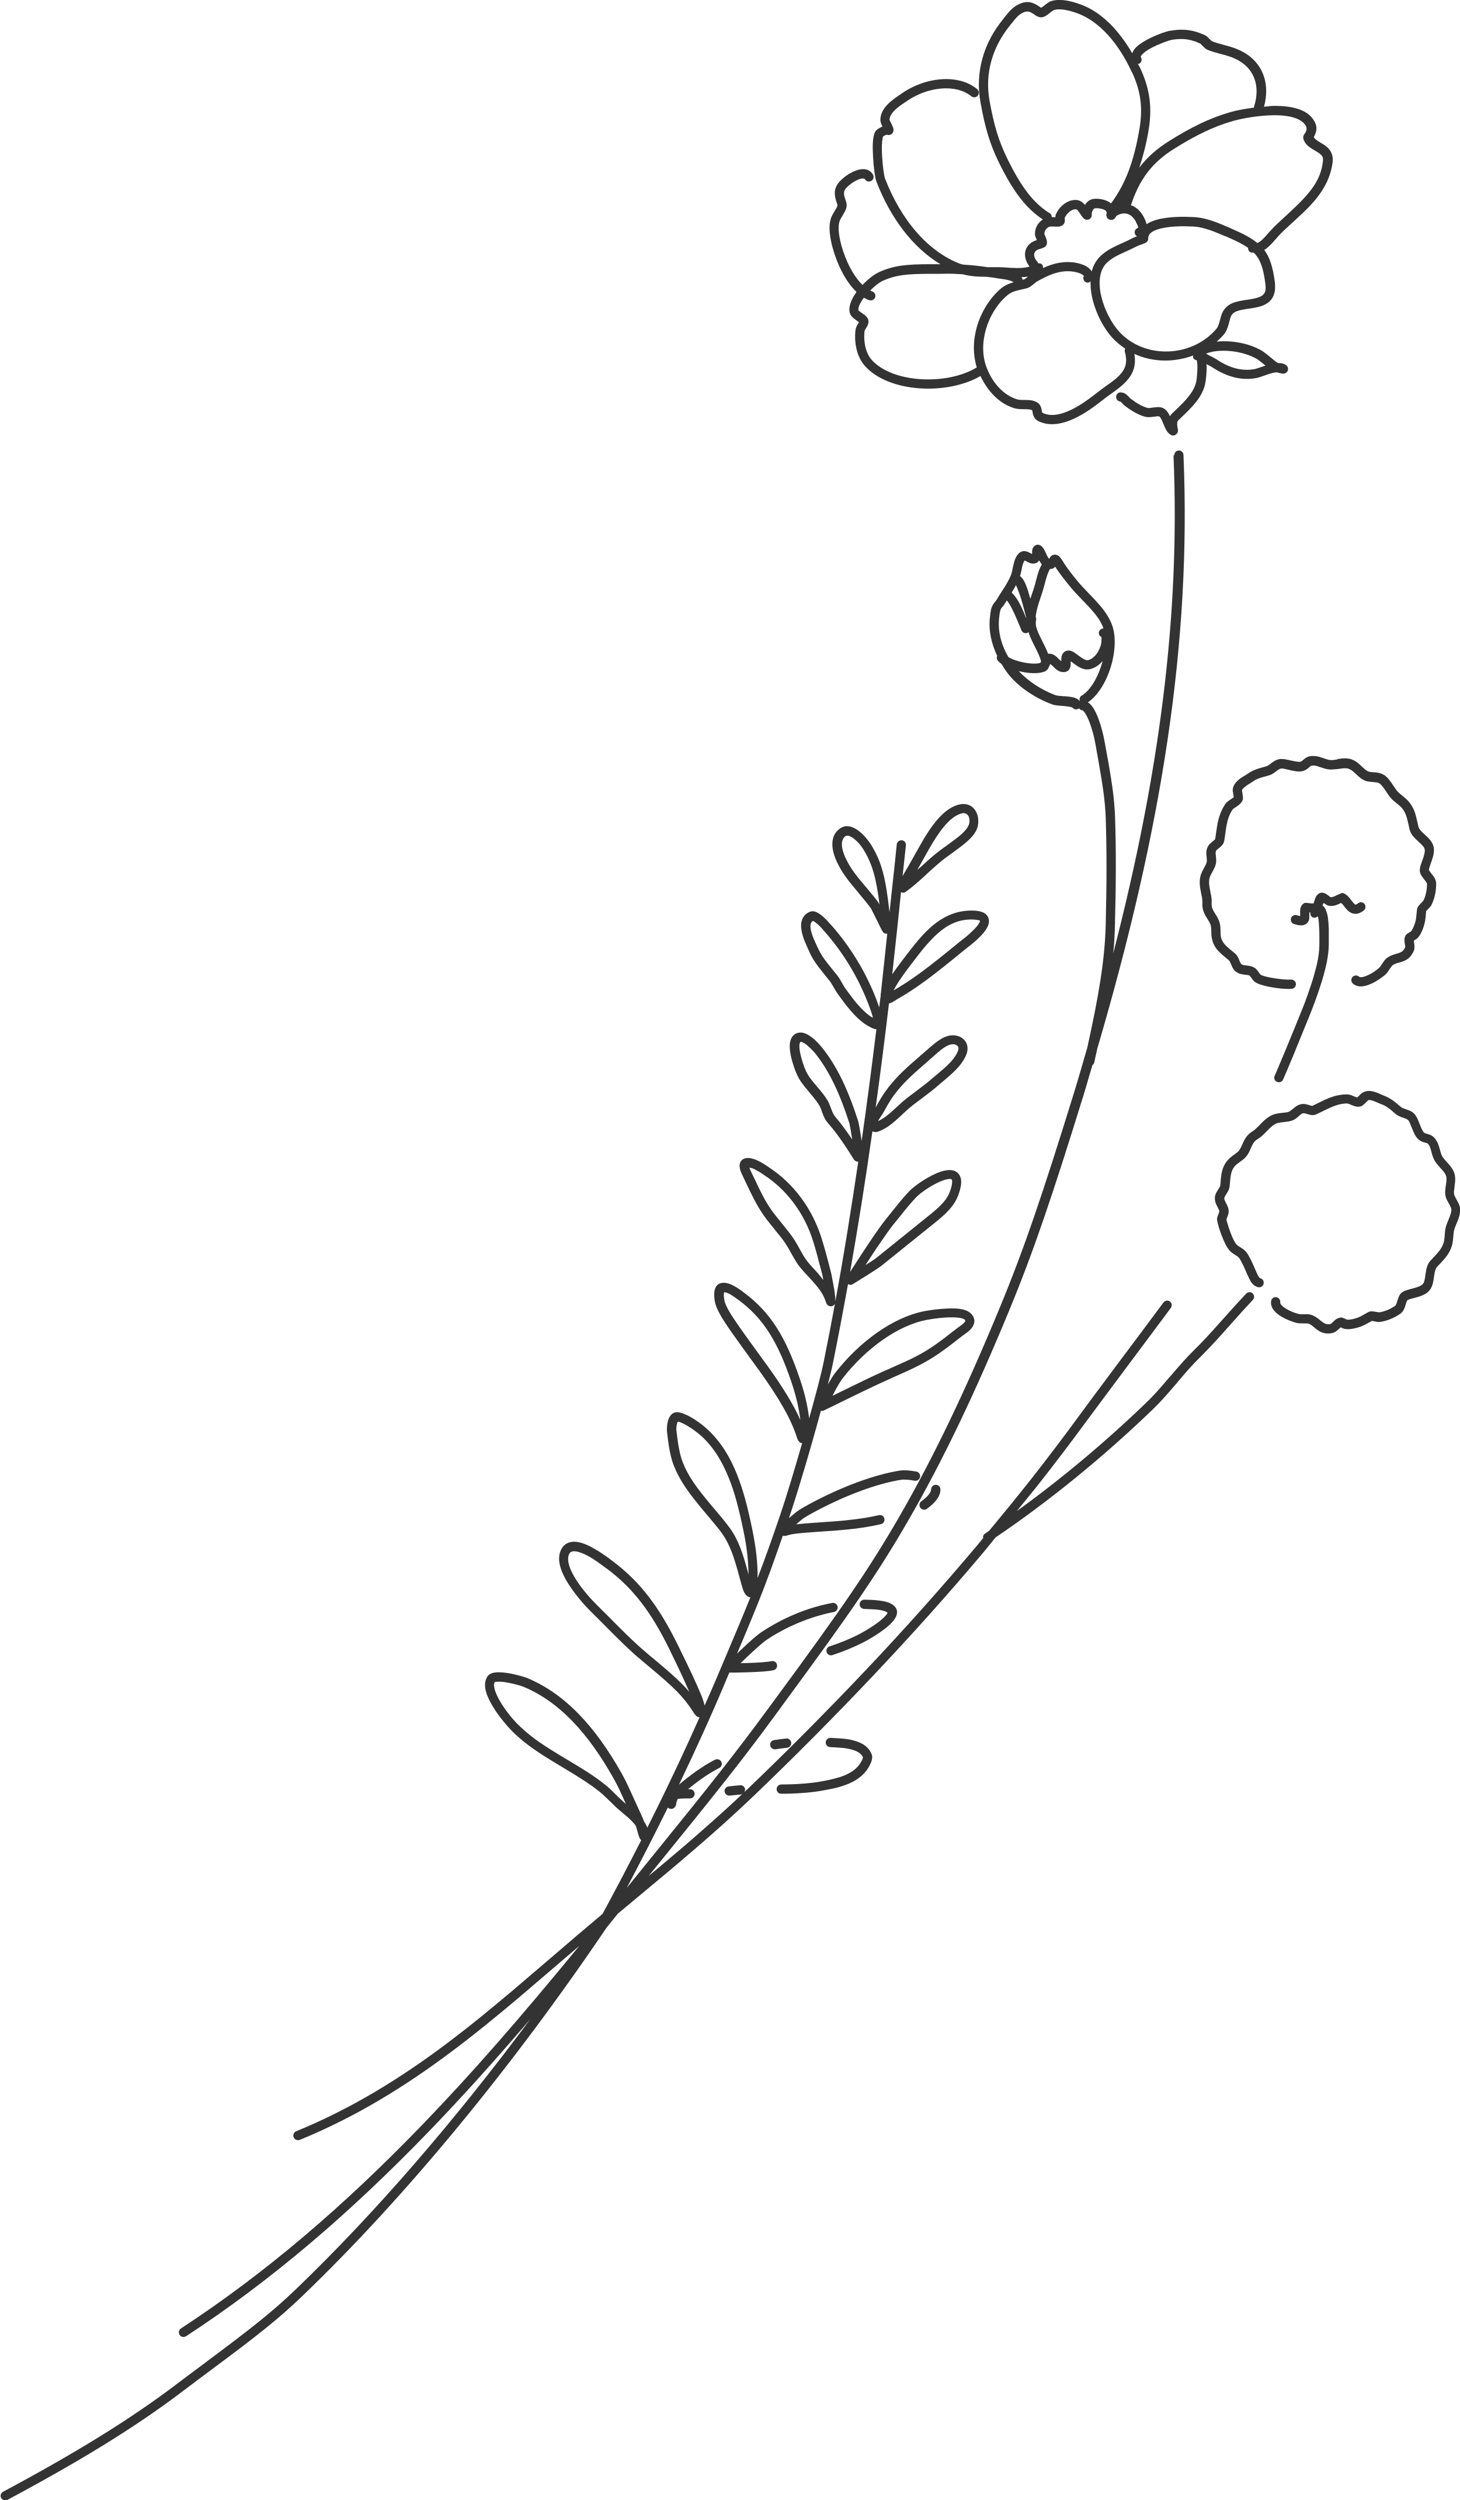 <?xml version="1.0" encoding="UTF-8"?>
<svg id="_レイヤー_2" data-name="レイヤー 2" xmlns="http://www.w3.org/2000/svg" width="161.13" height="275.74" viewBox="0 0 161.13 275.74">
  <defs>
    <style>
      .cls-1 {
        fill: #333;
      }
    </style>
  </defs>
  <g id="_レイヤー_1-2" data-name="レイヤー 1">
    <path class="cls-1" d="m129.18,3.38c-.55.09-1.76.54-2.63,1.02-.56.31-1.01.62-1.29.95-.15.17-.24.35-.3.53-1.5-2.58-3.42-4.56-5.7-5.39-1.13-.41-2.13-.6-2.98-.44-.36.07-.59.2-.99.53-.01,0-.02.01-.03.02-.19.16-.27.21-.37.25-.02-.01-.03-.02-.06-.04-.03-.02-.16-.11-.18-.12-.75-.51-1.41-.64-2.29-.18-.53.28-.86.6-1.37,1.24-.03.03-.24.3-.28.36-1.09,1.34-1.87,2.8-2.29,4.35-.43,1.55-.51,3.17-.21,4.83.51,2.83,1.03,4.59,2.06,6.69,1.5,3.04,2.91,4.97,4.83,6.23-.02.01-.04.01-.05.02-.54.39-.84.94-.83,1.6,0,.12.03.21.09.36.01.03.09.21.12.29-.06.02-.11.03-.12.04-.09.03-.14.05-.2.08-.47.22-.76.55-.9.94-.21.58-.04,1.28.42,1.86-.52.16-1.15.19-2.09.14-.1,0-.1,0-.38-.03-.42-.03-.64-.03-.89-.04-.28,0-.47,0-1,0-.12,0-.17,0-.28,0-.88-.14-1.76-.23-2.64-.28-.1-.03-.22-.04-.32-.07-3.63-1.35-6.61-4.9-8.36-9.44-.11-.3-.26-1.41-.32-2.48-.03-.58-.04-1.1,0-1.51.01-.21.04-.37.07-.5.01-.05.02-.09.03-.12.07-.07.28-.18.39-.22.03.01.06.03.09.03.29.07.61-.09.67-.43.03-.18,0-.31-.09-.52-.02-.05-.05-.11-.08-.18-.02-.04-.12-.23-.13-.26-.05-.1-.09-.18-.11-.24,0-.02-.01-.04-.02-.05,0-.05,0-.11.02-.16.1-.47.53-.94,1.27-1.47.1-.07.61-.42.68-.46,2.25-1.53,5.34-1.89,7.06-.49.22.18.54.14.71-.07.18-.22.15-.54-.07-.72-.53-.44-1.15-.74-1.82-.91-2.02-.53-4.52.03-6.45,1.35-.07.05-.58.4-.69.48-.94.67-1.51,1.29-1.68,2.09-.02.12-.04.23-.04.35,0,.22.06.42.22.75,0,0,0,.02.01.02-.27.12-.55.27-.7.43-.09.1-.16.24-.21.41-.17.51-.19,1.34-.13,2.45.06,1.18.22,2.37.38,2.79,1.54,3.99,4,7.27,7.06,9.1-.08,0-.14,0-.22,0-.22,0-.34,0-.82,0-2.8,0-4.1.15-5.68.85-.62.27-1.29.82-1.88,1.44-.57-.56-1.15-1.39-1.64-2.46-.74-1.62-1.12-3.38-.96-4.29.05-.31.14-.49.38-.87,0,0,0,0,0-.01.23-.37.33-.56.43-.86.06-.2.05-.39,0-.62-.03-.1-.15-.46-.15-.46-.13-.4-.14-.66-.02-.9.13-.26.68-.75,1.23-1.03.56-.29.91-.3,1.01-.14.15.24.47.3.71.15.24-.15.3-.47.15-.71-.12-.19-.27-.33-.43-.42-.5-.28-1.19-.16-1.91.21-.73.38-1.44,1-1.67,1.49-.26.53-.23,1.03-.04,1.65,0,.02.12.35.14.42,0,.03,0,.05.01.07-.06.19-.12.32-.31.61,0,0,0,0,0,.01-.31.49-.44.77-.52,1.24-.2,1.15.23,3.1,1.04,4.89.54,1.19,1.19,2.14,1.89,2.8-.56.77-.9,1.6-.76,2.24.08.36.29.57.73.88.03.02.12.08.13.09.09.06.12.09.16.13-.02.04-.02.05-.08.15-.16.26-.23.4-.27.61,0,.04-.02.09-.03.13-.16,1.48.19,2.99,1.06,3.95,2.66,2.95,9.1,3.22,12.74,1.09.8,1.71,2.09,3.04,3.69,3.54.3.09.55.12,1.06.12.01,0,.01,0,.03,0,.53,0,.74.03.92.12.01,0,.01,0,.04.17,0,.04.01.06.01.08.1.5.29.82.79,1.02,1.14.48,2.45.29,3.9-.4,1.01-.49,1.92-1.11,3.14-2.07.2-.16.41-.32.72-.54.03-.02.65-.46.76-.55,1.58-1.18,2.2-2.29,1.92-3.93,2.02.94,4.39.96,6.49.18,0,.08-.04.16,0,.24.07.17.22.25.39.28.04.14.08.36.08.67,0,.51-.05,1.2-.1,1.52-.16,1-.78,1.85-2.03,3.05-.13.12-.59.56-.69.66-.09.08-.15.18-.21.28-.12-.26-.24-.46-.4-.63-.39-.41-.75-.43-1.52-.32-.32.05-.46.06-.57.03h0c-.59-.17-1.18-.51-1.85-1.02-.04-.03-.09-.08-.16-.16-.04-.05-.06-.07-.09-.09-.24-.26-.46-.4-.8-.44-.28-.03-.53.17-.55.45-.03.28.17.53.45.56.03,0,.06.02.15.12.02.02.03.04.08.08.12.13.2.21.31.29.77.58,1.46.97,2.18,1.18.02,0,.01,0,.03,0,.29.08.51.06.98,0,.44-.07.56-.06.63.01.11.12.2.29.38.72,0,.02,0,.02.02.04.26.66.41.94.75,1.19.19.14.46.18.69-.04.14-.13.17-.26.17-.41,0-.09-.01-.16-.04-.28,0-.01,0-.02,0-.03-.02-.12-.03-.12-.03-.13-.04-.35,0-.57.11-.67.1-.1.56-.53.69-.66,1.4-1.34,2.12-2.34,2.32-3.62.06-.38.13-1.12.12-1.7,0-.09-.03-.14-.03-.22.13.06.26.13.32.16.1.05.17.09.22.12,1.7,1.14,3.37,1.59,5.1,1.23.18-.04,1.17-.39,1.14-.38.22-.07.41-.13.59-.17.17-.04.3-.05.42-.06.08.02.07.03.18.06.12.03.23.05.31.07.05.01.09.02.13.02.04,0,.07,0,.11,0,.07,0,.06.01.32-.12.09-.12.14-.18.16-.25.02-.07,0-.14,0-.29-.08-.17-.08-.17-.14-.22-.24-.22-.56-.29-.93-.29-.02,0-.03,0-.05-.01-.22-.14-.41-.28-.79-.61-.02-.02-.02-.01-.04-.03-.54-.45-.82-.66-1.22-.87-.51-.26-1.08-.47-1.69-.62-.99-.24-2.04-.32-3-.22.27-.24.54-.5.78-.78.25-.29.39-.62.52-1.08.02-.09.04-.15.08-.3.13-.5.19-.69.32-.84.27-.34.71-.47,1.83-.64.02,0,.02,0,.05,0,1.08-.16,1.55-.29,2.03-.62.34-.24.58-.55.71-.95.13-.39.16-.87.09-1.42-.22-1.59-.54-2.64-1.16-3.48.33-.21.65-.5,1.02-.92.07-.08.3-.35.36-.41.09-.1.16-.19.23-.26.43-.45.6-.61,1.77-1.68,1.29-1.18,1.99-1.88,2.63-2.75.64-.86,1.09-1.75,1.34-2.69.08-.31.15-.63.19-.96.07-.58-.07-1.07-.4-1.46-.23-.27-.46-.43-.96-.72,0,0,0,0,0,0-.44-.26-.61-.42-.72-.59.15-.26.26-.53.29-.83.02-.24-.01-.48-.11-.7-.3-.69-.86-1.18-1.65-1.49-.79-.31-1.79-.44-2.97-.43-.34,0-.7.07-1.05.09.73-2.67-.21-5.11-2.74-6.25-.3-.14-.61-.25-.99-.37-.2-.06-.36-.1-.72-.2-.65-.17-.93-.26-1.26-.39-.06-.02-.13-.07-.28-.24,0,0,0,0-.01,0-.23-.25-.36-.37-.59-.47-.31-.14-.61-.25-.9-.34-.89-.26-1.74-.3-2.75-.13Zm3.24,1.4c.06.03.12.08.26.24,0,0,0,0,.01,0,.26.28.4.41.66.51.38.15.68.23,1.37.42.35.09.5.13.69.19.34.1.62.2.87.32,2.13.96,2.87,3,2.11,5.34,0,.03,0,.05,0,.07-.99.13-1.95.3-2.68.52-2.18.63-4.23,1.63-6.64,3.14-1.39.86-2.47,1.82-3.34,2.97.4-1.19.74-2.47,1-3.96.46-2.58.2-4.65-.87-6.98-.08-.18-.19-.34-.28-.52.06-.01.12,0,.18-.03.24-.15.3-.46.15-.7-.03-.05-.02-.11.12-.28.19-.22.54-.48,1.01-.73.78-.42,1.88-.83,2.31-.91.86-.14,1.57-.12,2.31.11.25.07.5.17.76.29Zm-7.48,3.2c.99,2.15,1.21,4.01.79,6.38-.61,3.47-1.5,5.89-3.11,8.07-.46-.38-1.22-.55-1.86-.5-.46.04-.79.3-1.02.67-.39-.46-.81-.65-1.47-.5-.74.17-1.42.8-1.74,1.54-.05.11-.05.21-.05.32.04,0-.13,0-.18-.01-.07,0-.14,0-.2,0,0,0-.01,0-.02,0,0-.17-.06-.33-.21-.42-1.84-1.12-3.2-2.98-4.68-5.99-.98-2-1.48-3.68-1.98-6.42-.54-3.01.29-5.9,2.28-8.35.05-.06.27-.34.3-.37.43-.54.67-.78,1.04-.97.49-.26.77-.2,1.25.12,0,0,.14.1.18.13.08.05.14.09.21.12.22.11.45.15.68.07.26-.09.42-.21.74-.47.01,0,.01,0,.02-.01.27-.22.39-.29.53-.32.63-.12,1.47.04,2.45.39,2.46.9,4.56,3.32,6.04,6.53Zm19.23,6.03c.03.07.03.14.03.22-.01.14-.07.29-.17.45-.02.04-.11.16-.12.18-.01.02-.02.02-.04.07-.01.03-.01.03-.03.09-.02.09-.02.09,0,.29.19.58.51.85,1.3,1.31,0,0,0,0,0,0,.76.44.93.64.86,1.17-.24,2.05-1.26,3.42-3.83,5.78-1.19,1.09-1.36,1.25-1.81,1.72-.08.09-.17.18-.27.29-.06.06-.29.34-.36.41-.4.46-.7.71-.97.81-.66-.55-1.55-1.02-2.78-1.55-.1-.04-.19-.09-.36-.16-1.13-.49-1.6-.67-2.25-.86-.58-.17-1.13-.27-1.68-.29-1.23-.06-2.35-.03-3.38.15-.73.13-1.33.34-1.77.64-.06-.24-.14-.47-.33-.83-.3-.56-.72-.97-1.21-1.2-.06-.03-.13-.03-.19-.05.93-2.85,2.32-4.72,4.8-6.26,2.34-1.46,4.3-2.42,6.38-3.02,1.17-.34,3-.64,4.51-.66.99-.01,1.81.09,2.44.31s1.04.54,1.23.98Zm-8.95,12.03c.17.07.26.11.36.16.93.4,1.62.75,2.16,1.13-.01.24.12.47.37.53.1.02.19,0,.28.02.72.75,1.03,1.7,1.25,3.34.18,1.3-.21,1.57-1.97,1.84-.02,0-.02,0-.05,0-1.38.21-1.96.4-2.46,1.01-.25.31-.35.58-.52,1.22-.03.14-.05.2-.08.28-.09.33-.18.54-.31.69-2.81,3.32-8.37,3.39-11.06-.07-.79-1.02-1.48-2.51-1.73-3.88-.28-1.55,0-2.78.87-3.49.47-.39.91-.62,1.79-1.02.19-.08.29-.13.38-.17.33-.15.86-.42.89-.43.08-.04.18-.09.29-.13.08-.03.45-.17.49-.18.09-.03.14-.06.19-.08.04-.02.08-.03.12-.06.04-.03.07-.06.11-.09.08-.09.14-.21.13-.37-.02-.56.57-.95,1.77-1.17.93-.17,1.99-.19,3.15-.14.47.02.94.11,1.45.26.59.17,1.05.35,2.13.82Zm-9.9-1.64c.18.34.27.53.29.68,0,.05,0,.06,0,.06,0-.01,0-.02-.03,0-.27.09-.42.37-.33.64.04.13.13.22.24.28-.07.03-.15.06-.18.07-.13.05-.26.1-.37.16-.03.02-.06.04-.1.05-.22.12-.45.23-.76.37-.09.04-.19.09-.38.17-.96.43-1.46.7-2.02,1.16-.6.49-1,1.14-1.2,1.89-.13-.21-.32-.4-.58-.55-.17-.1-.37-.18-.58-.25-.2-.07-.41-.12-.59-.15-1.2-.21-2.34,0-3.62.58.01-.12,0-.24-.07-.34-.11-.16-.3-.2-.48-.18-.02-.05-.02-.11-.06-.16-.5-.53-.49-1.11.03-1.35,0,0,.33-.1.36-.11.19-.06.31-.11.42-.19.24-.18.27-.42.22-.69-.02-.12-.07-.23-.13-.39-.01-.03-.13-.31-.14-.33,0,0,0,0,0-.01,0-.3.13-.53.4-.73.1-.07.23-.1.43-.1.05,0,.1,0,.16,0,.04,0,.2.02.16.01.39.03.59.01.82-.13.21-.13.28-.31.29-.53,0-.08-.01-.27-.01-.27,0-.03,0-.04,0-.05.21-.44.62-.82,1.01-.91.28-.06.36-.01.59.33.02.04.05.07.1.15.14.22.24.35.36.48.05.05.1.09.18.13.16.07.35.07.51-.04.12-.08.18-.18.21-.29.01-.05.02-.09.02-.13,0-.04,0-.09,0-.14,0-.02,0-.05,0-.09,0,0,0-.03,0-.05.1-.3.23-.47.38-.48.41-.04.99.1,1.17.28,0,0,.06.11.11.2,0,0-.01.01-.01.02-.03.1-.05.19-.04.3.03.33.35.57.7.46.21-.07.33-.23.39-.41.15-.08.33-.18.48-.22.34-.1.66-.07.95.07.29.14.53.4.73.75Zm-5.9,5.87c.11.06.17.12.2.16-.13.25-.04.56.21.69.18.1.37.04.53-.08-.01.46.02.95.11,1.46.28,1.53,1.03,3.18,1.93,4.32.51.66,1.12,1.19,1.78,1.63-.05.11-.08.22-.04.35.4,1.46-.03,2.27-1.47,3.34-.11.08-.71.51-.74.53-.32.23-.54.39-.76.57-1.17.92-2.03,1.51-2.96,1.96-1.21.58-2.23.73-3.05.38-.13-.05-.15-.09-.19-.29,0-.02,0-.03-.01-.07-.08-.44-.21-.69-.58-.88-.38-.19-.68-.23-1.37-.23-.01,0-.01,0-.03,0-.41,0-.59-.02-.77-.08-1.47-.46-2.69-1.8-3.34-3.54-.96-2.54.06-5.92,2.18-7.82.41-.37.76-.52,1.42-.68.08-.02.39-.09.39-.09.17-.04.3-.07.44-.1.26-.07.45-.2.78-.47.26-.22.27-.22.34-.27.01,0,.02-.02.03-.02,1.63-.93,2.86-1.29,4.14-1.06.26.05.62.15.85.29Zm-6.01.28c-.21.17-.33.25-.4.27-.05.01-.11.03-.16.04,0-.02,0-.04,0-.06-.02-.09-.08-.15-.12-.23.26-.01.5-.03.72-.06-.02.02-.05.04-.05.04Zm-1.54.54s0,0,0-.01c0,.02.02.02.03.04-.61.17-1.07.38-1.55.8-1.21,1.08-2.1,2.58-2.55,4.17-.42,1.48-.43,3.04,0,4.43-3.21,1.98-9.25,1.77-11.59-.82-.65-.72-.93-1.95-.8-3.16,0,0,0-.01,0-.02.01-.06.05-.14.15-.3.18-.29.24-.41.28-.62.05-.27-.06-.51-.24-.7-.1-.11-.21-.19-.4-.32-.02-.01-.1-.07-.13-.09-.22-.16-.33-.25-.33-.26-.07-.34.21-.87.6-1.4.21.11.43.24.65.29.27.06.55-.11.61-.38.06-.27-.11-.55-.38-.61-.06-.01-.12-.07-.18-.09.47-.47.98-.89,1.43-1.09,1.41-.62,2.61-.75,5.27-.75.49,0,.6,0,.83,0,.27,0,.5,0,.73-.01.64-.02,1.29.02,1.95.06.71.19,1.5.28,2.66.28.3.05.6.06.91.12.08.01.17.03.3.05,0,0,.28.04.36.05.22.03.4.06.57.09.28.06.5.12.66.2.07.03.12.07.15.09Zm26.61,8.37c.31.16.55.34,1.03.74.02.02.02.01.04.03.05.04.07.05.11.09-.03.01-.06.02-.09.03-.05.02-.92.32-1.02.34-1.44.29-2.84-.08-4.33-1.08-.08-.05-.18-.11-.31-.18-.1-.05-.47-.23-.52-.26-.14-.07-.18-.11-.28-.17,1.01-.41,2.55-.41,3.91-.07.53.13,1.02.31,1.45.53Zm-8.97,10.75c.75,17.6-1.54,35.12-6.65,54.94.11-1.09.17-2.15.19-3.22.12-4.66.13-8.12.01-11.82-.03-.94-.12-1.95-.27-3.09-.12-.86-.26-1.77-.46-2.9-.08-.43-.37-2.04-.44-2.41-.12-.69-.37-1.65-.66-2.43-.34-.9-.7-1.52-1.16-1.82,1.11-.77,2.01-2.25,2.51-3.88.53-1.72.62-3.57.07-4.85-.43-1.01-1.04-1.78-2.28-3.07-.07-.07-.29-.29-.31-.32-.53-.55-.83-.87-1.11-1.21-.69-.84-1.07-1.34-1.45-1.9-.01-.02-.16-.27-.22-.36-.03-.05-.06-.1-.1-.15-.19-.29-.34-.45-.58-.52-.27-.08-.51.02-.67.21-.06.06-.09.14-.13.23-.11-.11-.2-.25-.33-.54,0-.02-.01-.02-.02-.05-.12-.26-.19-.4-.29-.56-.06-.09-.12-.16-.19-.23-.11-.1-.23-.16-.37-.18-.13-.02-.28.01-.42.13-.17.13-.25.31-.27.52-.01.1-.01.16,0,.34,0,.01,0,.01,0,.03-.04-.02-.05-.02-.11-.05-.02-.01-.02,0-.04-.02-.24-.13-.35-.18-.51-.22-.3-.07-.58,0-.81.22-.32.32-.48.73-.62,1.38-.02.08-.03.15-.06.28-.08.41-.12.56-.18.71-.12.31-.29.64-.51,1.02-.13.23-.27.44-.51.81-.34.53-.44.69-.59.95-.02.03-.12.16-.12.16-.12.14-.18.2-.24.31-.01.02,0,.02-.02.04-.21.37-.27.68-.33,1.33,0,.08-.01.11-.02.15-.14,1.43.18,2.83.81,4.17-.06.15-.07.31.02.45.11.16.28.31.47.46.23.38.46.75.75,1.11,1.1,1.39,2.94,2.63,4.81,3.32.28.1.51.13,1.19.18.05,0,.09,0,.13.01.6.05.9.12.97.2.18.21.49.22.7.05.08.12.2.21.35.22.16.02.5.51.81,1.34.27.71.51,1.61.62,2.25.07.37.36,1.99.43,2.42.2,1.12.34,2.01.46,2.86.15,1.11.24,2.09.27,2.99.12,3.68.11,7.13,0,11.77-.1,3.84-.73,7.67-2.03,13.56-.49,1.67-.95,3.31-1.48,5.02-3.44,11.11-5.46,17.09-8.15,23.59-3.73,9.03-7.25,16.44-11.17,23.22-3.3,5.7-6.37,10.15-13.36,19.64-.72.98-.88,1.19-1.2,1.63-3.45,4.69-6.36,8.37-12.96,16.49-.15.18-1.82,2.24-2.43,3-.03.03-.05.06-.08.1,1.59-3.01,3.11-5.97,4.53-8.86,0,0,.01.01.02.02.27.21.64.15.81-.14.06-.1.08-.18.1-.3,0-.03.02-.15.02-.16,0-.02,0-.02,0,0,.03-.07.05-.13.08-.22,0-.02.01-.02.02-.03l.02-.08s.03-.03.04-.05c.08-.01.18-.02.32-.03.26-.02.61-.02,1.02-.02.28,0,.51-.23.51-.51,0-.28-.23-.51-.52-.51-.09,0-.13,0-.21,0,.04-.03.08-.07.12-.1.31-.25.61-.48.9-.7.31-.23.62-.44.92-.65.32-.21.64-.41.96-.59.18-.11.36-.2.55-.3.13-.07.22-.18.26-.3.04-.12.03-.26-.04-.39s-.17-.21-.3-.25-.26-.03-.39.03c-.2.1-.39.21-.59.32-.34.19-.67.4-1.01.63-.32.21-.64.43-.97.68-.3.22-.61.47-.93.72-.12.1-.25.2-.41.34-.03.02-.04.05-.07.07,1.83-3.82,3.54-7.57,5.1-11.28.11-.27.28-.66.46-1.09,0,0,0,0,0,0,0,0,0,0,0,0,0,0,0,0,0,0,.05,0,.43,0,.58,0,.45,0,.92-.02,1.38-.03,1.35-.04,2.37-.11,2.91-.23.28-.06.45-.33.39-.61-.03-.14-.11-.25-.22-.32-.11-.07-.25-.1-.38-.07-.47.1-1.45.17-2.74.21-.23,0-.45.01-.68.02.21-.2.41-.41.63-.61,1.02-.97,1.84-1.7,2.29-2,1.55-1.03,3.32-1.88,5.13-2.46.75-.24,1.51-.44,2.25-.58.28-.05.46-.32.41-.6-.03-.14-.11-.25-.22-.32-.11-.07-.24-.11-.38-.08-.79.15-1.59.35-2.38.6-1.89.61-3.74,1.5-5.37,2.58-.52.34-1.37,1.09-2.44,2.11-.11.1-.2.2-.31.3.29-.68.71-1.69.76-1.8.69-1.65,1.17-2.81,1.63-3.96.87-2.17,1.7-4.46,2.66-7.24.16.04.33.02.54-.05.52-.16,1.32-.25,2.97-.36.19-.01,1.82-.13,2.16-.15.87-.07,1.64-.14,2.38-.23,1-.13,1.92-.29,2.78-.49.27-.06.45-.34.38-.61-.03-.14-.11-.25-.22-.32-.11-.07-.25-.09-.39-.06-.82.19-1.7.34-2.67.46-.72.09-1.47.17-2.33.23-.34.03-1.96.14-2.15.15-.85.06-1.47.11-1.97.17.29-.25.62-.54.78-.65.33-.22.67-.42,1.24-.72,3.25-1.75,6.85-3.13,9.61-3.55.26-.04.87,0,1.44.11.28.05.55-.13.6-.41.05-.28-.13-.55-.41-.6-.68-.13-1.39-.17-1.79-.11-2.89.44-6.6,1.86-9.95,3.66-.59.32-.95.53-1.31.77-.23.15-.64.51-1.01.82.97-2.86,2.43-7.8,3.53-11.86.01,0,.02.02.03.02.1.02.21,0,.32-.05.01,0,2.6-1.27,3.34-1.63.02-.01,1.94-.94,2.53-1.21.49-.23,1.82-.83,1.86-.85,1.52-.67,2.22-.99,3.06-1.44,1.39-.74,2.4-1.46,4.45-3.07.03-.03.35-.25.46-.33.24-.18.43-.35.58-.54.38-.48.43-1.04,0-1.53-.23-.26-.57-.44-1.02-.54-.45-.1-1.01-.12-1.66-.09-.84.03-1.79.15-2.53.29-3.46.67-7.16,3.37-9.81,6.76-.26.33-.55.8-.85,1.34.21-.83.44-1.73.55-2.29.59-2.9,1.14-5.83,1.68-8.8.06.04.12.07.18.08.11.02.23,0,.35-.07.03-.02,1.66-1.03,1.7-1.06.75-.47,1.27-.82,1.5-1,.63-.51,6.02-4.84,6.09-4.9,1.27-1.04,1.95-1.81,2.34-2.83.43-1.15.45-1.96-.02-2.44-.11-.11-.23-.19-.37-.25-.41-.17-.94-.12-1.55.08-1.17.39-2.82,1.46-3.52,2.21-.55.59-1,1.13-1.79,2.12,0,0-.62.78-.73.91-.4.49-.97,1.29-1.67,2.33-.13.2-.27.4-.41.61-.51.77-1.05,1.59-1.58,2.42-.08.12-.16.25-.29.45.88-4.99,1.7-10.13,2.46-15.5.21.08.43.11.63.03.9-.34,1.5-.8,2.6-1.83.14-.14.21-.2.29-.27.39-.37.66-.6.96-.83.21-.16.77-.58.78-.59,1-.75,1.45-1.09,1.98-1.56.12-.1.75-.63.84-.71,1.19-1,1.82-1.69,2.23-2.57.46-1.02.03-1.82-.72-2.13-.45-.18-1.02-.19-1.58.05-.44.18-.88.49-1.42.94-.11.09-.63.55-.69.6-.11.1-1.3,1.13-1.64,1.43-1.37,1.22-2.28,2.2-3.08,3.41-.29.44-.56.91-.82,1.41.51-3.71,1-7.51,1.47-11.49.19-.04.35-.11.59-.26.03-.02.21-.14.24-.16,2.19-1.24,3.98-2.59,7.56-5.53.04-.03.33-.26.41-.32.25-.19.47-.38.69-.57.22-.19.42-.38.6-.56.4-.41.68-.79.83-1.14.22-.53.13-1.06-.34-1.39-.18-.12-.42-.2-.69-.25-.27-.05-.57-.07-.89-.06-1.38.02-2.62.48-3.78,1.34-.91.68-1.72,1.55-2.73,2.83-.15.2-.9,1.17-1.01,1.31-.44.57-.8,1.08-1.12,1.55.33-2.91.65-5.99.97-9.07.07.03.12.07.2.07.15,0,.25-.05.37-.14.68-.49,1.22-.95,2.23-1.88.05-.05.04-.05.09-.09.76-.7,1.13-1.02,1.58-1.39.34-.28.63-.48,1.29-.96.33-.24.48-.35.66-.49,1.2-.89,1.92-1.62,2.07-2.5.18-1.06-.29-2.02-1.14-2.27-.28-.08-.61-.09-.97,0-1.37.36-2.54,1.61-3.81,3.69-.42.7-1.6,2.83-1.68,2.96-.01.02-.58,1-.62,1.06-.05.08-.06.11-.1.19.12-1.17.25-2.21.37-3.41.03-.28-.17-.53-.45-.55s-.53.17-.56.45c-.26,2.63-.54,4.99-.8,7.49-.42-3.74-.82-5.49-2.04-7.46-.3-.48-.78-1.06-1.27-1.45-.39-.31-.78-.51-1.16-.57-.38-.06-.74.03-1.08.3-.33.26-.54.57-.66.94-.11.37-.13.79-.06,1.24.1.63.36,1.29.71,1.93.49.91.99,1.56,2.11,2.89.06.07.05.07.11.14.62.73.95,1.14,1.28,1.6.05.06.61,1.22.62,1.22.26.53.38.78.49,1,.08.15.13.25.18.32.06.1.1.15.2.21.1.06.21.05.32.04-.24,2.19-.47,4.52-.71,6.63,0,0-.01.02-.01.02-.02.05,0,.11,0,.16-.05.46-.12.87-.17,1.33-.15-.43-.29-.85-.5-1.36-1.15-2.81-2.73-5.37-4.74-7.66,0,0-.16-.18-.22-.24-.11-.13-.22-.25-.33-.36-.13-.13-.25-.26-.38-.37-.29-.26-.56-.44-.81-.54s-.49-.1-.74.01c-.74.35-.99,1.05-.87,1.92.06.42.19.87.4,1.38.12.3.49,1.09.46,1.04.36.82.79,1.44,1.62,2.46.03.04.57.7.67.83.13.17.44.71.44.71.21.37.31.54.46.74.34.46.46.63.65.88.93,1.22,1.73,2.05,2.62,2.58.24.14.48.26.73.35.08.03.15.03.23.04-.52,4.24-1.06,8.38-1.63,12.32-.13-.93-.31-1.98-.39-2.22-1.09-3.4-2.36-6.11-4.02-8.13-.56-.68-1.24-1.31-1.88-1.53-.21-.07-.42-.1-.61-.07-.55.08-.88.47-.99,1.03-.08.39-.05.87.06,1.42.15.78.48,1.74.72,2.23.29.62.62,1.05,1.38,1.95,0,.01,0,0,.01.02.54.64.77.93,1,1.3.11.17.19.34.33.74,0,.01,0,.01,0,.02.24.64.38.93.67,1.26.91,1.03,1.86,2.39,2.83,3.97.03.05.07.1.11.14.1.09.22.16.39.15,0,0,.01,0,.02,0-.79,5.29-1.61,10.46-2.53,15.42,0-.11,0-.24-.01-.44-.04-.4-.11-.95-.18-1.26-.03-.15-.11-.57-.11-.58-.08-.45-.11-.66-.18-.92-.02-.08-.08-.31-.09-.35-.42-1.64-.64-2.42-.93-3.36-1.02-3.27-3.04-6.04-5.78-7.85,0,0-.16-.11-.22-.15-.11-.07-.21-.14-.31-.21-.22-.14-.43-.25-.64-.36-.24-.12-.46-.21-.67-.26-.21-.06-.4-.09-.58-.08-.73.04-.98.59-.82,1.23.04.15.09.31.17.47.04.08.54,1.14.56,1.19.62,1.31,1.01,2.06,1.49,2.84.39.64.75,1.1,1.55,2.08.03.04.03.04.06.08.57.69.85,1.05,1.15,1.48.18.27.34.54.61,1.03.02.04.04.07.08.14.45.81.69,1.2,1.04,1.61.21.25.41.48.74.83.04.04.07.07.15.16,1.13,1.21,1.57,1.82,1.87,2.72.05.15.08.23.16.32.2.22.58.26.8-.03.05-.07.06-.13.07-.2-.41,2.19-.82,4.35-1.26,6.51-.27,1.35-.9,3.72-1.61,6.25-.17-1.36-.48-2.76-1.04-4.39-1.54-4.54-3.22-7.31-6.15-9.47-.01-.01-.35-.27-.43-.32-.22-.16-.44-.29-.64-.4-.27-.15-.53-.26-.78-.32-.24-.06-.47-.07-.69-.01-.56.13-.75.63-.75,1.29,0,.36.07.8.14,1.03.2.62.55,1.26,1.07,2.06.1.15.61.9.66.97.59.85,2.92,4.05,3.19,4.42,2.14,3,3.42,5.2,4.07,7.26.05.16.11.29.18.39.08.1.17.18.29.22.03.01.07,0,.11,0-.86,2.98-1.76,5.97-2.42,7.91-.97,2.85-1.73,4.96-2.5,6.97.02-1.67-.18-3.39-.6-5.42-.53-2.55-.99-4.27-1.65-5.94-.86-2.17-1.98-3.9-3.48-5.21-.69-.6-1.61-1.22-2.36-1.52-.25-.1-.48-.17-.68-.19-.62-.06-.98.39-1.14,1.02-.09.37-.12.83-.09,1.11.09.74.12,1.06.19,1.49.14.91.32,1.65.56,2.25.67,1.69,1.57,2.95,3.5,5.25.06.07.27.32.29.34.57.68.89,1.07,1.23,1.49.95,1.22,1.43,2.37,2.04,4.55.04.14.21.77.26.95.1.38.19.68.28.98.07.22.13.37.22.52.14.25.35.42.63.47-.46,1.14-.93,2.29-1.62,3.92-.13.31-1.58,3.74-2.1,4.97-.42,1-.88,2.02-1.32,3.03-.11-.4-.23-.78-.38-1.14-.64-1.53-1.23-2.78-2.5-5.36q-.05-.11-.1-.21c-2.06-4.17-4.13-6.93-7.18-9.21.02.02-.3-.23-.42-.32-.21-.16-.42-.3-.63-.44-.4-.28-.79-.51-1.16-.72-.33-.18-.66-.33-.96-.44-.3-.11-.58-.18-.85-.21-.72-.07-1.31.19-1.64.81-.55,1.05-.15,2.41.88,3.99.69,1.05,1.61,2.14,2.46,2.97.25.25,1.6,1.59,1.66,1.66,1.37,1.38,2.18,2.17,3.07,2.97.1.09.21.18.31.27.24.21.49.42.78.66.2.17.22.18.75.63,2.47,2.06,3.55,3.11,4.57,4.69.02.03.09.15.1.16.14.22.25.35.41.47.08.05.17.05.26.08-1.76,3.97-3.68,8.02-5.76,12.16-.09-.24-.22-.47-.38-.7-.02-.06-.04-.16-.06-.2-.22-.5-.46-1.02-.71-1.56-.1-.21-.62-1.35-.63-1.38-.27-.6-.46-1-.67-1.42-.12-.24-.24-.46-.36-.68-2.92-5.19-6.25-8.8-10.41-10.54-.23-.1-.57-.2-.96-.3-.39-.1-.81-.2-1.2-.26-1.19-.18-1.98-.13-2.31.44-.5.84-.13,2.03.78,3.47.64,1.01,1.57,2.11,2.25,2.75,1.38,1.29,2.58,2.1,5.31,3.73.2.12.27.16.38.23,1.69,1.01,2.65,1.64,3.64,2.41.35.27,1.2,1.1,1.2,1.1.38.38.55.54.77.75.02.02.05.04.07.06.19.17.91.77,1.04.88.44.38.75.71.98,1.02.07.23.15.51.15.52.1.38.18.62.24.77.03.07.05.12.09.17.03.05.07.08.12.12-1.36,2.67-2.77,5.37-4.28,8.15-.04.04-.26.22-.29.24-.85.71-1.62,1.37-2.36,1.99-.56.48-3.5,3-3.68,3.15-1.54,1.32-2.58,2.21-3.63,3.1-1.31,1.1-2.5,2.08-3.64,3.01-1.28,1.03-2.5,1.98-3.7,2.88-1.29.97-2.56,1.87-3.82,2.72-1.33.9-2.66,1.74-3.99,2.53-1.39.82-2.79,1.59-4.21,2.3-1.47.74-2.96,1.42-4.48,2.04-.13.05-.23.16-.28.28-.05.12-.06.26,0,.39.11.26.41.38.67.28,1.55-.63,3.06-1.32,4.55-2.07,1.44-.72,2.86-1.5,4.27-2.33,1.35-.8,2.69-1.65,4.04-2.56,1.27-.86,2.55-1.77,3.86-2.75,1.21-.9,2.44-1.86,3.73-2.9,1.15-.93,2.34-1.91,3.66-3.02.97-.82,5.53-4.73,6.74-5.76-6.8,8.27-11.82,14.02-17.31,19.71-8.74,9.05-17.34,16.39-26.65,22.48-.12.08-.2.2-.22.33-.03.13,0,.26.07.38.08.12.19.19.32.22.13.03.27,0,.39-.07,9.38-6.13,18.04-13.52,26.83-22.62,3.71-3.84,7.21-7.74,11.16-12.35-8.25,11.11-17.1,21.37-25.85,29.77-2.56,2.46-4.84,4.26-9.99,8.09-.12.09-.12.09-.23.18-1.36,1.01-2.08,1.54-2.89,2.16-5.24,3.98-11.32,7.69-19.22,11.92-.12.07-.21.17-.25.3-.04.13-.03.27.04.39.07.12.18.21.31.25.13.04.26.02.39-.05,7.94-4.25,14.06-7.97,19.35-11.99.8-.61,3-2.25,3.11-2.33,5.19-3.85,7.49-5.67,10.09-8.17,11.56-11.09,23.27-25.41,33.58-40.64.42-.51.81-1,1.24-1.53,1.81-1.5,5.22-4.34,5.8-4.83.84-.71,1.62-1.37,2.36-2.01.82-.7,1.59-1.37,2.34-2.03.8-.7,1.56-1.39,2.3-2.07.78-.71,1.53-1.42,2.26-2.11,2.25-2.16,4.44-4.31,6.6-6.48,2.2-2.22,4.36-4.44,6.46-6.66,2.15-2.28,4.26-4.56,6.3-6.84,2.09-2.34,4.12-4.67,6.09-7.02.4-.48.77-.96,1.16-1.43,5.92-4,11.96-8.92,17.39-14.16.79-.77,1.39-1.43,2.66-2.92.03-.04.03-.04.06-.08,1.13-1.33,1.69-1.95,2.39-2.64,1-.99,1.8-1.85,2.92-3.11.07-.08.14-.16.22-.25,1.59-1.78,1.9-2.13,2.75-3.03.19-.2.19-.53-.01-.72-.1-.1-.23-.15-.36-.14-.13,0-.26.06-.36.16-.87.91-2.93,3.23-3,3.3-1.11,1.25-1.9,2.1-2.88,3.06-.73.72-1.29,1.36-2.45,2.71-.03.04-.04.03-.07.07-1.25,1.47-1.83,2.12-2.59,2.85-4.5,4.34-9.42,8.45-14.33,12,.77-.96,1.58-1.92,2.34-2.88,1.93-2.45,3.79-4.9,5.59-7.36.7-.95,4.34-5.83,4.35-5.84,4.42-5.91,4.4-5.89,4.73-6.34.16-.23.11-.55-.11-.71-.23-.16-.55-.11-.71.12-.32.45-4.73,6.34-4.74,6.35-2.32,3.1-3.63,4.86-4.33,5.82-1.79,2.45-3.64,4.9-5.56,7.34-1.49,1.89-3.04,3.78-4.6,5.66-.15.1-.31.22-.46.32-.12.08-.2.19-.22.32-.01.05.03.1.03.15-.2.24-.38.48-.58.71-1.97,2.34-3.99,4.67-6.07,7-2.04,2.28-4.12,4.55-6.27,6.82-2.1,2.22-4.25,4.43-6.45,6.65-2.14,2.16-4.34,4.31-6.58,6.46-.14.13-.29.27-.43.4.05-.09.1-.19.09-.3-.02-.28-.27-.49-.55-.46-.37.03-.71.06-1.26.13-.28.03-.48.28-.45.56.03.28.29.48.57.45.54-.06.88-.09,1.23-.12.09,0,.15-.07.22-.12-.54.51-1.08,1.03-1.66,1.55-.73.67-1.5,1.35-2.29,2.05-.74.65-1.51,1.33-2.32,2.03-.74.63-1.51,1.28-2.35,1.99-.18.15-1.13.95-1.78,1.48.38-.46.91-1.12.97-1.19,6.61-8.13,9.54-11.82,12.99-16.53.32-.44.47-.65,1.19-1.63,7.01-9.53,10.1-13.98,13.43-19.73,3.95-6.82,7.48-14.27,11.23-23.34,2.7-6.54,4.73-12.55,8.18-23.68.35-1.13.64-2.2.98-3.32.09-.07.18-.16.2-.28.13-.56.21-.99.33-1.51,7.14-24.27,10.4-44.83,9.52-65.52-.01-.28-.25-.5-.53-.48-.28.01-.49.25-.48.53Zm-14.53,12.04c-.2.34-.35.72-.49,1.21-.05.16-.23.85-.25.95-.08.28-.15.51-.34,1.07-.09.27-.13.4-.19.56-.13-.45-.28-1-.43-1.38-.01-.03-.11-.28-.14-.34-.16-.36-.34-.61-.57-.79.06-.17.1-.31.17-.68.02-.12.04-.19.05-.26.08-.39.18-.62.29-.77.04.02.06.02.16.07.02.01.02.01.05.03.44.24.72.32,1.09.16.14-.07.23-.17.31-.27.09.17.18.31.28.44Zm1.67.55c.4.59.8,1.1,1.51,1.97.31.38.62.71,1.17,1.28.02.02.24.26.31.32,1.16,1.2,1.71,1.89,2.08,2.75.02.06.03.13.05.2-.02,0-.03-.01-.05,0-.28.03-.48.28-.45.56.02.17.14.29.28.37,0,.04.02.06.02.13,0,.2-.02.48-.04.6-.19.9-.81,1.7-1.47,1.83-.13.03-.31-.03-.54-.17-.12-.07-.24-.15-.43-.29-.03-.02-.23-.18-.27-.2-.11-.08-.19-.14-.28-.2-.27-.17-.53-.24-.8-.18-.32.08-.51.32-.58.62-.03.15-.04.29-.03.52-.07-.05-.09-.03-.2-.15,0,0-.01,0-.02-.02-.42-.43-.64-.6-1.06-.65-.06,0-.12.02-.17.03-.13-.34-.29-.71-.58-1.26-.02-.03-.02-.04-.03-.07-.43-.84-.61-1.24-.73-1.73-.04-.17-.02-.37-.02-.55.03-.1.06-.2.03-.3-.01-.05-.03-.12-.05-.2.04-.4.14-.84.3-1.36.07-.24.14-.43.27-.84.2-.58.27-.82.35-1.13.03-.11.05-.19.11-.4.07-.26.1-.39.15-.54.12-.42.25-.73.4-.99.12,0,.23,0,.34-.06.1-.05.18-.12.24-.19.06.11.16.27.19.31Zm-4.44,1.92s.12.29.13.32c.25.62.41,1.16.72,2.32.02.07.02.06.03.13.08.28.12.44.17.63,0,.02,0,.05,0,.07-.14-.33-.25-.59-.33-.78-.15-.35-.3-.65-.45-.93-.28-.51-.55-.86-.83-1.13.09-.15.21-.33.29-.47.07-.12.1-.22.17-.34.04.06.04.05.09.16Zm-.61,2.25c.13.25.27.54.42.86.17.38.66,1.56.72,1.71.06.13.17.22.29.26.12.05.26.05.39-.01.04-.02.05-.06.08-.09.14.43.32.85.67,1.54.02.03.02.03.03.06.4.78.57,1.16.69,1.62,0,0,0,0,.01,0-.04.1-.07.15-.09.19-.82.25-2.69-.12-3.52-.64-.8-1.37-1.17-2.81-1.03-4.27,0-.04,0-.06.02-.15.05-.51.09-.72.2-.93,0,0,0,0,.01-.02.02-.03.13-.16.13-.16.12-.14.18-.2.24-.31.06-.11.18-.3.25-.41.15.18.31.41.48.73Zm7.77,9.75c-.22.13-.28.41-.18.64,0,0,0-.02-.01-.03-.32-.37-.76-.47-1.66-.54-.04,0-.08,0-.13,0-.56-.04-.76-.07-.91-.12-1.54-.57-3.04-1.56-4.04-2.65,1.01.25,2.09.31,2.76.08.35-.12.5-.34.66-.78,0-.02.02-.04.03-.08,0,0,0,0,0,0,.08.05.14.06.3.23,0,.01.01,0,.02.02.44.45.71.63,1.18.64.39,0,.65-.24.74-.59.04-.17.04-.29.03-.6,0,0,0,0,0-.01.05.04.06.04.32.23.21.16.36.26.52.36.42.25.82.37,1.24.29.56-.11,1.06-.44,1.45-.91-.43,1.63-1.28,3.2-2.33,3.84Zm28.24,7.04s0,0,0,0c-.38.06-.55.08-.74.07-.21-.01-.38-.06-.78-.2-.43-.15-.64-.21-.93-.24-.06,0-.12,0-.18-.01-.51-.02-.79.11-1.14.42-.08.07-.08.07-.11.09-.07.06-.13.1-.21.12-.11.04-.4,0-.89-.1-.06-.01-.08-.02-.23-.05-.45-.1-.65-.14-.86-.15-.49-.02-.79.12-1.29.5-.02.01-.01.01-.03.03-.24.18-.35.25-.48.28-.06.02-.54.15-.64.18-.59.17-1.02.36-1.39.63-.08.06-.58.37-.55.34-.41.26-.68.49-.87.77-.13.19-.22.4-.24.62-.01.16,0,.23.07.59,0,.03.01.05.01.06.02.09.02.15.03.2-.02.02-.03.05-.09.09-.05.04-.09.06-.24.16-.35.23-.51.36-.66.6-.41.65-.64,1.28-.8,2.08-.05.27-.07.41-.16,1.02-.04.31-.07.5-.11.7,0,0-.03.04-.12.12-.03.03-.05.04-.14.12-.32.25-.48.41-.59.68-.14.34-.15.59-.08,1.09,0,0,0,.01,0,.02.03.25.03.35.01.46-.03.17-.1.31-.3.68-.29.52-.4.8-.45,1.19-.06.48-.02.87.12,1.54,0,.03.01.08.03.15.01.06.07.32.08.4.03.2.04.36.04.5-.04.73.12,1.16.55,1.83.01.02.01.03.03.05.23.36.31.52.36.76.03.14.04.58.04.58,0,.36.02.52.06.73.17.89.56,1.37,1.51,2.14.05.04.32.26.37.31.07.06.12.15.22.39,0,.01,0,.01.01.03.22.53.38.78.78.98.22.11.42.15.76.19.03,0,.03,0,.05,0,.31.04.41.06.48.11.02.02.07.08.17.23,0,0,0,0,.01,0,.14.21.22.31.35.42.15.13.41.25.73.35.99.32,2.56.51,3.37.45.28-.02.49-.27.47-.55-.02-.28-.27-.49-.55-.47-.83.06-3.04-.28-3.37-.56-.03-.03-.16-.22-.17-.22-.18-.27-.27-.38-.44-.5-.25-.17-.46-.22-.94-.28-.02,0-.03,0-.05,0-.23-.03-.34-.05-.42-.09-.11-.05-.17-.15-.3-.46,0-.01,0-.01-.01-.03-.16-.39-.27-.58-.5-.77-.06-.05-.34-.28-.39-.32-.78-.63-1.04-.96-1.15-1.55-.03-.14-.03-.56-.03-.56,0-.37-.02-.55-.06-.77-.08-.39-.21-.65-.5-1.11-.01-.02-.01-.02-.03-.04-.32-.51-.42-.76-.39-1.23.01-.22,0-.45-.05-.72-.01-.09-.03-.19-.06-.3,0-.04-.05-.26-.05-.29-.11-.56-.15-.87-.11-1.22.03-.22.1-.41.33-.82.25-.47.35-.66.41-.96.05-.25.04-.44,0-.79,0,0,0-.01,0-.02-.04-.33-.04-.45.01-.58.02-.06.09-.13.27-.27.11-.08.13-.1.17-.13.26-.22.42-.43.47-.73.04-.22.07-.42.11-.73.08-.59.1-.72.15-.97.13-.68.31-1.2.65-1.72.04-.06.14-.14.36-.28.17-.11.21-.14.28-.2.18-.13.31-.26.41-.43.14-.24.13-.45.05-.86,0-.02,0-.03,0-.06-.04-.21-.06-.29-.05-.31,0-.03.02-.07.06-.12.1-.14.28-.29.58-.49.05-.03.28-.17.31-.19.13-.08.21-.14.29-.19.25-.19.59-.33,1.08-.47.09-.03.56-.16.62-.17.29-.08.48-.2.82-.45.02-.01.01-.01.03-.03.32-.24.44-.3.63-.29.13,0,.3.04.68.13.15.03.17.04.24.06.68.15,1.07.19,1.43.07.21-.07.37-.16.53-.3.04-.03.05-.04.14-.12.17-.15.22-.17.43-.17.03,0,.07,0,.1,0,.19.02.34.07.7.19.49.17.74.23,1.07.25.28.01.94-.07.95-.07.72-.11.99-.1,1.33.11.15.09.29.2.56.46.1.09.14.13.19.18.22.2.4.34.6.45.3.17.54.21,1.08.25.2.02.29.03.39.04.18.03.3.08.4.16.19.17.35.37.63.79.03.05.11.17.13.2.16.24.28.41.41.56.17.19.32.33.64.58.14.11.11.09.15.12.31.25.47.42.6.62.27.41.39.77.55,1.5,0,0,.12.54.14.64.12.48.37.8.96,1.34.02.02.05.05.1.09.31.29.45.44.54.59.13.22.11.54-.07,1.08-.03.09-.05.16-.11.31-.18.5-.25.7-.28.96-.05.41.1.68.45,1.12.01.02.06.08.06.08.21.26.28.38.28.48-.01.68-.14,1.28-.39,1.81-.01.02-.22.24-.23.25-.34.34-.45.48-.49.77-.02.13-.05.56-.06.6-.03.33-.06.53-.12.74-.13.45-.33.9-.49,1.05-.04.03-.18.11-.19.12-.07.04-.13.08-.18.11-.04.03-.07.05-.1.08-.07.06-.12.12-.16.22-.1.24-.1.47-.05.76,0,.04,0,.05.02.13.04.24.04.32,0,.39-.19.37-.37.49-.9.64-.09.02-.13.03-.17.05-.37.11-.62.22-.88.4-.2.14-.32.3-.55.64-.03.05-.05.08-.06.1-.14.21-.22.32-.3.39-.79.69-1.92,1.2-2.21.95-.21-.18-.54-.16-.72.05-.18.21-.16.54.05.72.52.45,1.23.38,2.04.01.53-.24,1.11-.63,1.51-.97.17-.15.29-.31.48-.6.02-.02.03-.05.06-.09.15-.23.24-.33.29-.37.15-.11.31-.18.58-.26.04-.01.08-.02.17-.04.77-.22,1.17-.47,1.52-1.14.17-.33.18-.59.1-1.04-.01-.07-.01-.09-.02-.12-.01-.08,0-.09,0-.13,0,0,.01,0,.02-.01.01,0,.16-.09.18-.11.09-.05.12-.07.17-.12.34-.31.61-.91.78-1.54.08-.28.12-.54.16-.93,0-.04,0-.06.01-.16.01-.18.02-.26.03-.36,0,0,0,0,.01-.02.04-.05.19-.2.19-.2.25-.24.34-.35.42-.53.32-.67.48-1.42.49-2.24,0-.42-.14-.69-.5-1.13,0,0-.05-.07-.07-.09-.11-.14-.16-.21-.2-.28-.02-.05-.03-.07-.03-.09.02-.16.07-.32.22-.74.06-.16.09-.24.12-.34.27-.8.31-1.38-.02-1.93-.16-.26-.34-.46-.72-.81-.05-.04-.08-.07-.1-.09-.44-.4-.61-.62-.66-.84-.02-.09-.14-.6-.14-.61-.18-.85-.34-1.31-.7-1.85-.2-.31-.43-.54-.81-.85-.02-.02-.11-.09-.15-.12-.27-.22-.39-.33-.51-.46-.1-.11-.2-.25-.34-.46-.02-.03-.1-.14-.13-.19-.33-.5-.53-.76-.81-1.01-.25-.22-.54-.33-.89-.4-.14-.03-.26-.04-.5-.05-.39-.03-.53-.06-.65-.13-.12-.07-.25-.16-.42-.32-.05-.04-.08-.07-.18-.17-.33-.31-.49-.45-.72-.59-.15-.09-.29-.16-.44-.21-.43-.15-.87-.14-1.57-.03Zm.39,14.79c-.05,0-.1.02-.15.04-.06.02-.11.04-.18.08-.03.02-.16.08-.17.08-.07.03-.12.06-.17.08-.22.1-.38.14-.49.12-.04-.03-.22-.16-.24-.18-.15-.11-.26-.19-.38-.24-.26-.11-.53-.11-.76.09-.22.19-.29.37-.41.76,0,0,0,0,0,.01-.04.15-.07.22-.1.26,0,0,0,0,0,0-.03,0-.05,0-.09,0-.06,0-.48-.05-.53-.06-.06,0-.09,0-.13-.01-.03,0-.05,0-.08,0-.03,0-.03,0-.08,0-.08,0-.08,0-.3.17-.21.24-.27.52-.26.87,0,.07,0,.13.01.23,0,.11,0,.12,0,.17-.1-.01-.2-.02-.37-.08-.27-.08-.55.06-.64.33-.08.27.06.56.33.64.69.22,1.16.21,1.47-.13.15-.16.21-.35.22-.57,0-.12.01-.2,0-.43,0-.07,0-.1,0-.14.06,0,.08,0,.12,0-.03.19.02.39.19.5.21.13.46.08.63-.09,0,.03.02.04.02.07,0,.02.01.05.02.09,0,.05.02.11.03.17,0,.07.02.15.03.24,0,.09.01.18.02.29,0,.1.02.21.02.33,0,.12.01.24.02.36,0,.13,0,.25.01.38,0,.13,0,.27,0,.41,0,.15,0,.28,0,.41,0,.14,0,.27,0,.4,0,.14,0,.26-.02.39,0,.14-.02.27-.03.4-.01.14-.03.28-.05.42-.02.15-.04.29-.07.44-.03.16-.07.32-.1.48-.04.17-.08.34-.13.52-.08.31-.17.63-.26.95-.09.31-.19.62-.3.94-.1.31-.21.62-.32.94-.11.3-.22.61-.34.93-.11.3-.24.6-.37.93-.11.29-1.13,2.78-1.13,2.78-.47,1.15-.94,2.28-1.41,3.39-.13.32-.27.63-.41.94-.11.26,0,.56.27.67s.56,0,.67-.27c.14-.32.27-.63.41-.95.48-1.12.95-2.26,1.41-3.41,0,0,1.02-2.5,1.14-2.79.13-.33.25-.65.37-.95.12-.33.24-.64.35-.95.12-.33.23-.65.33-.96.11-.33.21-.65.31-.97.1-.33.19-.66.27-.98.05-.19.1-.38.14-.56.04-.18.08-.35.11-.52.03-.17.06-.33.08-.49.02-.16.04-.3.06-.46.02-.15.03-.3.04-.45,0-.14.02-.28.02-.43,0-.14,0-.28,0-.42,0-.13,0-.27,0-.42,0-.14,0-.28,0-.42,0-.14,0-.27,0-.4,0-.13-.01-.26-.02-.38,0-.12-.01-.24-.02-.35,0-.11-.02-.21-.03-.31,0-.1-.02-.19-.03-.28-.01-.09-.02-.16-.04-.23-.01-.08-.03-.14-.05-.2-.03-.11-.06-.19-.09-.27-.03-.09-.06-.18-.1-.25-.04-.09-.09-.16-.14-.23-.05-.06-.11-.1-.18-.15.03-.09.08-.14.11-.25,0,0,0,0,0-.01v-.04c.05.03.1.07.12.08.04.03.08.06.12.08.12.08.22.14.34.16.37.08.73-.01,1.14-.2.07-.03.13-.06.21-.1,0,0,.02,0,.02,0,.08.07.15.11.3.32.12.16.17.23.25.31.55.64,1.19.78,1.94.2.22-.17.26-.5.09-.72-.17-.22-.49-.26-.71-.08-.27.21-.31.2-.53-.06-.05-.06-.1-.11-.21-.26-.32-.43-.49-.6-.78-.75-.11-.06-.22-.07-.32-.06Zm-41.04-7.74c-.08.51-.7,1.14-1.67,1.85-.18.13-.32.24-.65.48-.67.48-.97.7-1.33.99-.48.38-.85.72-1.63,1.43-.05.05-.05.04-.1.09-.16.14-.2.16-.34.29,0,0,.03-.04.03-.05.09-.16,1.26-2.28,1.67-2.95,1.14-1.87,2.16-2.96,3.19-3.23.15-.04.28-.04.4,0,.35.11.54.52.44,1.1Zm-11.67,2.88c1,1.62,1.41,3.18,1.78,6.08-.02-.02-.08-.17-.1-.19-.36-.5-.69-.91-1.33-1.66-.06-.07-.06-.06-.11-.13-1.08-1.27-1.54-1.89-1.99-2.72-.69-1.27-.86-2.36-.26-2.83.1-.08.24-.09.4-.05.48.13,1.15.76,1.61,1.5Zm12.86,7.87s0,.07-.04.14c-.09.21-.3.5-.62.82-.16.16-.34.33-.54.51-.2.18-.41.35-.64.53-.07.06-.38.29-.42.33-3.45,2.83-5.21,4.16-7.27,5.34.42-.81,1-1.65,1.83-2.74.11-.14.85-1.11,1-1.3,2.03-2.59,3.59-3.76,5.71-3.78.41,0,.87.05.99.13.02.02.02.02.02.01Zm-17.96.32c.1.09.21.2.33.32.1.1.2.21.3.33.06.06.2.23.21.24,1.93,2.2,3.46,4.67,4.57,7.37.28.68.49,1.25.66,1.8.04.14.04.19.07.31,0,0-.01,0-.02,0-.75-.45-1.48-1.19-2.34-2.32-.18-.24-.3-.4-.64-.86-.12-.16-.39-.64-.39-.64-.23-.42-.35-.61-.53-.84-.1-.13-.65-.8-.68-.84-.78-.96-1.17-1.52-1.48-2.23.01.03-.35-.74-.46-1.01-.18-.43-.29-.8-.33-1.12-.06-.44.03-.68.26-.82.01,0,.02,0,.04.01.11.06.26.16.42.31Zm60.24,18.59c-.09.05-.17.11-.26.2-.03.03-.19.19-.2.2-.09.09-.14.13-.18.17-.05,0-.13-.02-.36-.12-.04-.02-.06-.03-.08-.04-.33-.14-.55-.19-.8-.18-.92.03-1.63.25-2.63.74-.08.04-.48.23-.54.26-.22.11-.38.19-.55.27-.01,0-.08,0-.32-.08-.05-.01-.07-.02-.09-.03-.33-.1-.55-.13-.82-.08-.36.08-.57.22-.94.55,0,0-.01,0-.02,0-.2.17-.28.24-.38.28-.15.06-.32.09-.68.12-.08,0-.12.02-.16.02-.5.05-.81.12-1.13.28-.38.2-.68.44-1.05.82-.05.05-.27.27-.29.3-.29.3-.46.45-.64.57-.63.39-.89.76-1.22,1.53-.04.09-.06.12-.08.17-.12.26-.21.42-.35.57-.1.1-.46.36-.46.36-.29.21-.42.31-.57.46-.49.49-.73,1.05-.84,1.77-.03.21-.05.36-.08.75-.02.2-.02.3-.04.41,0,.03-.01.07-.03.11-.03.07-.07.14-.18.31-.32.49-.43.77-.37,1.21.03.25.11.42.29.77.01.02.01.02.02.04.13.24.17.35.17.43,0,.03-.09.27-.09.27-.1.25-.14.36-.16.53-.05.41.64,2.42,1.13,3.18.26.4.47.58.9.83.03.02.03.03.05.04.25.15.36.25.5.51.27.48.32.61.76,1.6.28.63.43.92.69,1.14.15.13.33.22.52.26.28.05.54-.13.59-.4.05-.28-.12-.55-.4-.6,0,0-.02,0-.03-.02-.1-.09-.22-.29-.43-.78-.02-.05-.28-.63-.33-.76-.15-.33-.3-.63-.47-.93-.24-.43-.48-.66-.87-.89-.02,0-.03-.02-.06-.04-.3-.18-.41-.26-.56-.51-.21-.32-.45-.9-.67-1.55-.09-.27-.17-.53-.23-.75-.03-.1-.04-.18-.06-.24,0,0,0,0,0,0,.02-.06.09-.25.09-.25.12-.3.16-.44.16-.65,0-.3-.08-.51-.28-.89-.01-.02-.01-.02-.02-.04-.13-.24-.17-.35-.18-.44-.02-.12.02-.23.21-.52.14-.22.2-.32.27-.47.05-.13.09-.25.1-.39.01-.13.03-.24.05-.45.03-.37.04-.5.07-.68.08-.53.24-.89.56-1.21.1-.1.44-.35.44-.35.3-.21.44-.32.6-.48.24-.25.39-.5.55-.86.02-.05.04-.1.08-.19.25-.59.41-.8.82-1.05.28-.17.49-.36.84-.72.03-.03.24-.25.29-.29.3-.31.53-.5.8-.63.18-.09.39-.13.77-.17.04,0,.08-.01.15-.02.46-.05.7-.08.97-.2.24-.1.38-.21.66-.46,0,0,0,0,0-.01.24-.21.34-.28.48-.3.05-.01.14,0,.32.05.02,0,.04.01.09.03.49.15.72.18,1.05.03.18-.08.35-.17.58-.28.06-.03.46-.22.54-.26.89-.43,1.47-.62,2.22-.65.07,0,.18.03.39.11.02,0,.04.02.08.04.43.18.61.23.89.21.29-.03.44-.15.77-.48.18-.18.23-.23.24-.23.09-.05.31-.03.64.1.11.04.22.09.39.16.35.15.36.16.49.2.07.03.15.06.23.1.28.14.56.34.95.67.06.05.26.23.31.27.2.17.42.27.72.38.04.01.07.02.14.05.39.13.51.2.61.35.08.13.09.15.35.8.1.25.17.42.25.58.15.31.31.54.52.7.22.17.39.24.7.32.05.01.08.02.1.02.14.04.2.08.3.24.11.18.17.35.28.77,0,0,0,0,0,.01.14.5.22.73.4,1.02.15.24.6.74.6.74.49.53.64.76.66,1.15,0,.17,0,.34-.06.67,0,.03,0,.04-.01.07-.07.48-.09.7-.07.99.03.33.13.56.37.97.02.04.02.04.04.08.22.39.29.56.27.75-.02.21-.09.43-.21.74-.03.07-.05.14-.11.27-.17.42-.24.6-.3.84-.07.26-.09.45-.12.91-.04.51-.08.73-.18.98-.17.41-.39.72-.81,1.17-.07.08-.49.53-.57.61-.32.35-.45.76-.55,1.46,0,.04,0,.08-.02.15-.07.49-.11.67-.19.84-.12.26-.43.42-1.1.6-.01,0-.36.09-.46.12-.27.08-.47.14-.65.23-.39.2-.51.45-.7,1.06-.01.05-.02.07-.03.1-.09.28-.15.39-.23.45-.57.37-1.13.61-1.71.7-.03,0-.32-.04-.33-.04-.48-.09-.66-.11-.93.03-.09.05-.37.21-.46.26-.34.2-.52.28-.74.36-.44.15-.92.24-1.14.19-.04-.02-.17-.08-.19-.09-.08-.04-.14-.06-.2-.08-.04-.01-.08-.03-.12-.04-.09-.02-.16-.03-.27,0-.29.06-.46.19-.74.46-.02.02-.02.02-.04.04-.16.16-.23.2-.3.21-.39.04-.6-.04-.96-.33-.02-.02-.1-.08-.13-.1-.36-.3-.58-.45-.92-.57-.24-.09-.41-.1-.9-.09-.05,0-.09,0-.13,0-.2,0-.33,0-.42-.03-1.02-.26-2.08-.9-2.03-1.29.03-.28-.17-.53-.45-.56s-.53.17-.56.45c-.08.68.38,1.23,1.14,1.69.5.3,1.15.56,1.65.69.2.05.4.06.68.06.04,0,.08,0,.13,0,.34,0,.47,0,.54.03.2.07.33.17.61.4.03.03.11.09.13.11.28.23.53.39.8.48.27.09.57.12.92.07.36-.04.58-.19.89-.49.02-.02.02-.02.04-.03.11-.1.14-.12.18-.14,0,0,.01,0,.02.02.02,0,.16.08.19.09.08.04.12.05.18.06.45.1,1.09-.01,1.71-.22.3-.1.53-.22.93-.44.08-.05.12-.07.16-.09.09-.05.15-.08.22-.12,0,0,.01,0,.03,0,.06,0,.27.05.27.05.34.07.48.08.67.05.74-.12,1.44-.41,2.12-.86.33-.22.48-.5.63-.99,0-.03.01-.05.03-.1.1-.33.15-.43.19-.45.1-.05.24-.11.45-.16.09-.03.44-.11.45-.12.95-.25,1.46-.53,1.75-1.16.13-.29.19-.53.27-1.12,0-.07.02-.1.02-.15.08-.51.16-.78.3-.94.07-.08.48-.51.56-.59.49-.53.78-.93,1-1.48.15-.37.2-.68.25-1.29.03-.4.05-.55.1-.73.05-.18.1-.33.26-.71.05-.13.08-.2.12-.28.15-.39.24-.69.27-1,.05-.48-.07-.8-.4-1.37-.02-.04-.02-.04-.04-.08-.16-.29-.22-.42-.23-.56-.02-.18,0-.35.06-.75,0-.03,0-.04,0-.07.06-.39.08-.62.07-.88-.04-.7-.29-1.1-.93-1.79-.27-.29-.37-.42-.47-.58-.11-.17-.17-.35-.28-.76,0,0,0,0,0,0-.14-.51-.22-.75-.41-1.05-.24-.39-.51-.57-.89-.68-.04,0-.06-.01-.12-.03-.19-.05-.25-.08-.34-.14-.05-.04-.13-.15-.22-.34-.07-.13-.13-.28-.22-.5-.02-.05-.17-.43-.2-.5-.08-.19-.15-.34-.23-.46-.26-.43-.54-.58-1.15-.79-.06-.02-.09-.03-.13-.04-.2-.07-.31-.12-.4-.2-.05-.04-.26-.22-.32-.27-.45-.38-.78-.62-1.15-.8-.11-.06-.23-.11-.34-.15-.08-.03-.11-.04-.41-.18-.18-.08-.31-.13-.44-.18-.59-.22-1.07-.27-1.5-.03Zm-44.81-5.16c.18.13.22.34.06.7-.32.71-.87,1.31-1.95,2.22-.09.08-.74.62-.86.72-.5.44-.94.78-1.92,1.51,0,0-.57.43-.79.6-.32.25-.62.5-1.04.89-.07.07-.14.14-.29.27-.84.79-1.35,1.16-1.93,1.43.06-.11.12-.22.23-.38.01-.02.02-.04.05-.08.19-.28.27-.4.36-.57.25-.47.51-.92.78-1.34.74-1.12,1.6-2.04,2.91-3.21.33-.3,1.52-1.32,1.63-1.43.06-.06.57-.5.67-.59.46-.39.83-.65,1.16-.78.17-.07.35-.1.51-.1s.3.05.4.13Zm-16.51.01c.3.25.62.58.81.8,1.56,1.91,2.78,4.51,3.83,7.8.04.14.19.99.3,1.75-.63-.93-1.26-1.8-1.87-2.5-.17-.2-.28-.41-.47-.94,0-.01,0-.01-.01-.02-.17-.46-.26-.67-.41-.91-.27-.43-.52-.75-1.09-1.43,0-.01-.01,0-.02-.02-.71-.83-.99-1.21-1.23-1.72-.2-.42-.5-1.3-.64-1.98-.16-.82-.08-1.22.08-1.25.1-.01.39.13.74.42Zm15.97,15.06c0,.26-.09.62-.26,1.07-.3.81-.9,1.47-2.04,2.4-.07.06-5.44,4.38-6.07,4.89-.16.13-.65.44-1.19.79.35-.54.7-1.09,1.04-1.6.14-.21.27-.41.41-.6.69-1.02,1.24-1.8,1.61-2.26.11-.14.74-.91.74-.91.77-.97,1.22-1.5,1.74-2.06.58-.63,2.08-1.6,3.09-1.94.49-.16.8-.16.88-.08.03.04.06.12.05.29Zm-21.77-1.4c.18.09.36.19.56.31.09.06.19.12.29.19.06.04.21.14.22.15,2.54,1.68,4.42,4.25,5.37,7.3.28.91.49,1.68.91,3.3.01.04.08.28.09.35.04.16.08.4.11.59-.25-.31-.45-.59-.82-.99-.07-.08-.12-.12-.15-.16-.32-.34-.51-.56-.7-.79-.29-.35-.5-.69-.92-1.45-.04-.07-.06-.11-.08-.15-.29-.52-.46-.81-.67-1.11-.32-.46-.61-.83-1.2-1.55-.03-.04-.03-.04-.06-.08-.78-.95-1.12-1.39-1.48-1.97-.46-.74-.83-1.46-1.43-2.74-.03-.05-.45-.94-.46-.95-.04-.08-.07-.15-.1-.22-.04-.09-.06-.16-.08-.23.16.02.33.06.6.19Zm23.18,16.61c.07.08.07.1-.03.23-.08.11-.21.22-.39.35-.08.06-.42.3-.48.35-2.01,1.58-2.97,2.27-4.29,2.97-.81.43-1.5.74-2.99,1.4-.04.02-.05.02-.09.04-.87.38-1.29.57-1.8.81-.59.28-1.45.69-2.49,1.2-.01,0-1.07.53-2.05,1,.12-.23.23-.47.35-.69.3-.54.58-.99.81-1.29,2.51-3.21,6.02-5.77,9.2-6.38,1.36-.26,2.86-.37,3.69-.23.27.05.48.12.57.23Zm-25.91-2.84c.17.09.34.21.54.35.07.05.4.29.42.3,2.73,2.02,4.31,4.63,5.79,8.99.54,1.59.84,2.93,1,4.22-.77-1.72-1.92-3.58-3.58-5.9-.28-.39-2.61-3.57-3.18-4.41-.05-.07-.55-.8-.65-.95-.48-.73-.79-1.3-.95-1.81-.01-.04-.03-.15-.05-.27-.02-.16-.04-.31-.04-.45,0-.13.02-.22.04-.29.06,0,.13,0,.22.02.13.04.28.11.45.2Zm22.18,21.51c0,.33-.37.8-1.07,1.31-.23.16-.28.49-.12.72.08.11.21.19.34.21.13.02.27-.01.38-.09.95-.68,1.5-1.39,1.5-2.15,0-.28-.24-.5-.52-.5-.28,0-.51.23-.51.51Zm-25.51-6.02c1.36,1.19,2.39,2.78,3.2,4.81.64,1.6,1.08,3.28,1.6,5.78.38,1.81.54,3.35.56,4.83-.07-.25-.15-.57-.18-.67-.63-2.3-1.16-3.57-2.22-4.91-.34-.44-.67-.83-1.25-1.52-.01-.02-.22-.26-.29-.34-1.87-2.21-2.71-3.41-3.33-4.96-.2-.51-.36-1.19-.5-2.03-.06-.41-.1-.73-.19-1.46-.02-.16,0-.49.06-.73.03-.12.07-.2.1-.25.52.07,1.69.81,2.43,1.45Zm19.74,18.28c-.25-.03-.52-.06-.82-.07-.21,0-.75-.02-.77-.02-.28-.01-.52.21-.53.49-.01.28.21.51.5.53.03,0,.57.02.76.03.27.01.52.03.74.05.57.07.94.2,1.08.34-.01.05-.04.11-.11.2-.18.24-.51.54-.94.87-.66.49-1.56,1.03-2.07,1.29-1.03.53-2.11.97-3.28,1.35-.27.09-.41.37-.32.64.09.27.37.41.64.32,1.22-.4,2.34-.86,3.42-1.41.56-.28,1.51-.85,2.22-1.38.51-.38.9-.74,1.15-1.08.38-.51.48-1.03.11-1.46-.17-.2-.41-.35-.7-.46s-.66-.18-1.08-.23Zm-32.09-4.91c.34.18.7.41,1.07.67.2.14.39.28.59.43.12.09.44.33.43.31,2.91,2.17,4.88,4.8,6.87,8.84q.05.1.1.21c1.07,2.18,1.57,3.28,2.11,4.52-.84-.97-1.89-1.94-3.57-3.34-.53-.44-.55-.45-.75-.62-.29-.24-.53-.46-.77-.66-.1-.09-.2-.17-.3-.26-.87-.78-1.67-1.55-3.03-2.92-.06-.06-1.41-1.42-1.67-1.67-2.14-2.11-3.76-4.59-3.15-5.76.17-.32.6-.36,1.28-.11.23.08.49.2.77.35Zm29.11,20.29c-.39-.08-.8-.14-1.28-.17-.1,0-.94-.05-1.06-.06-.28-.02-.52.2-.54.48s.2.52.48.54c.13,0,.96.05,1.05.06.44.03.81.08,1.14.16.38.09.69.2.93.35.25.15.42.34.51.57,0-.02,0-.02,0,0,0,.05-.03.13-.07.21-.03.08-.07.16-.12.24-.04.07-.07.13-.11.19-.19.31-.45.57-.76.8-.29.21-.62.39-1.01.55-.35.14-.74.26-1.18.37-.35.09-.69.16-1.21.26-.62.12-1.25.19-1.93.25-.61.05-1.24.09-1.95.1-.22,0-.44.01-.68.01-.28,0-.51.23-.51.52,0,.28.23.51.52.5.24,0,.47,0,.69,0,.73-.02,1.38-.06,2.01-.11.71-.06,1.38-.15,2.03-.27.54-.1.9-.17,1.27-.26.49-.12.92-.26,1.32-.42.47-.19.88-.41,1.24-.68.41-.3.75-.66,1.01-1.07.05-.08.09-.16.14-.24.06-.12.12-.23.17-.35.06-.15.11-.29.13-.43.03-.19.02-.38-.05-.55-.18-.44-.49-.79-.92-1.06-.18-.11-.37-.2-.58-.28-.21-.08-.44-.15-.68-.2Zm-7.26-.16c-.45.05-.89.11-1.33.18-.28.04-.47.3-.42.58.04.28.31.47.59.43.42-.07.84-.12,1.27-.17.28-.03.49-.28.46-.56-.01-.14-.09-.26-.19-.35s-.23-.13-.37-.11Zm-28.94-5.69c3.91,1.64,7.1,5.09,9.91,10.1.12.21.23.42.35.65.2.4.39.78.65,1.37,0,.01.19.42.35.78-.1-.09-.23-.19-.28-.24-.02-.02-.04-.03-.06-.05-.21-.19-.75-.72-.76-.73-.6-.6-.89-.87-1.28-1.17-1.03-.81-2.01-1.45-3.74-2.48-.1-.06-.19-.11-.39-.23-2.67-1.59-3.82-2.37-5.13-3.6-1.62-1.51-3.27-4.11-2.84-4.93.06-.02.15-.03.26-.04.26-.02.61,0,1.02.07.35.06.74.14,1.08.23.35.09.65.18.84.26Z"/>
  </g>
</svg>